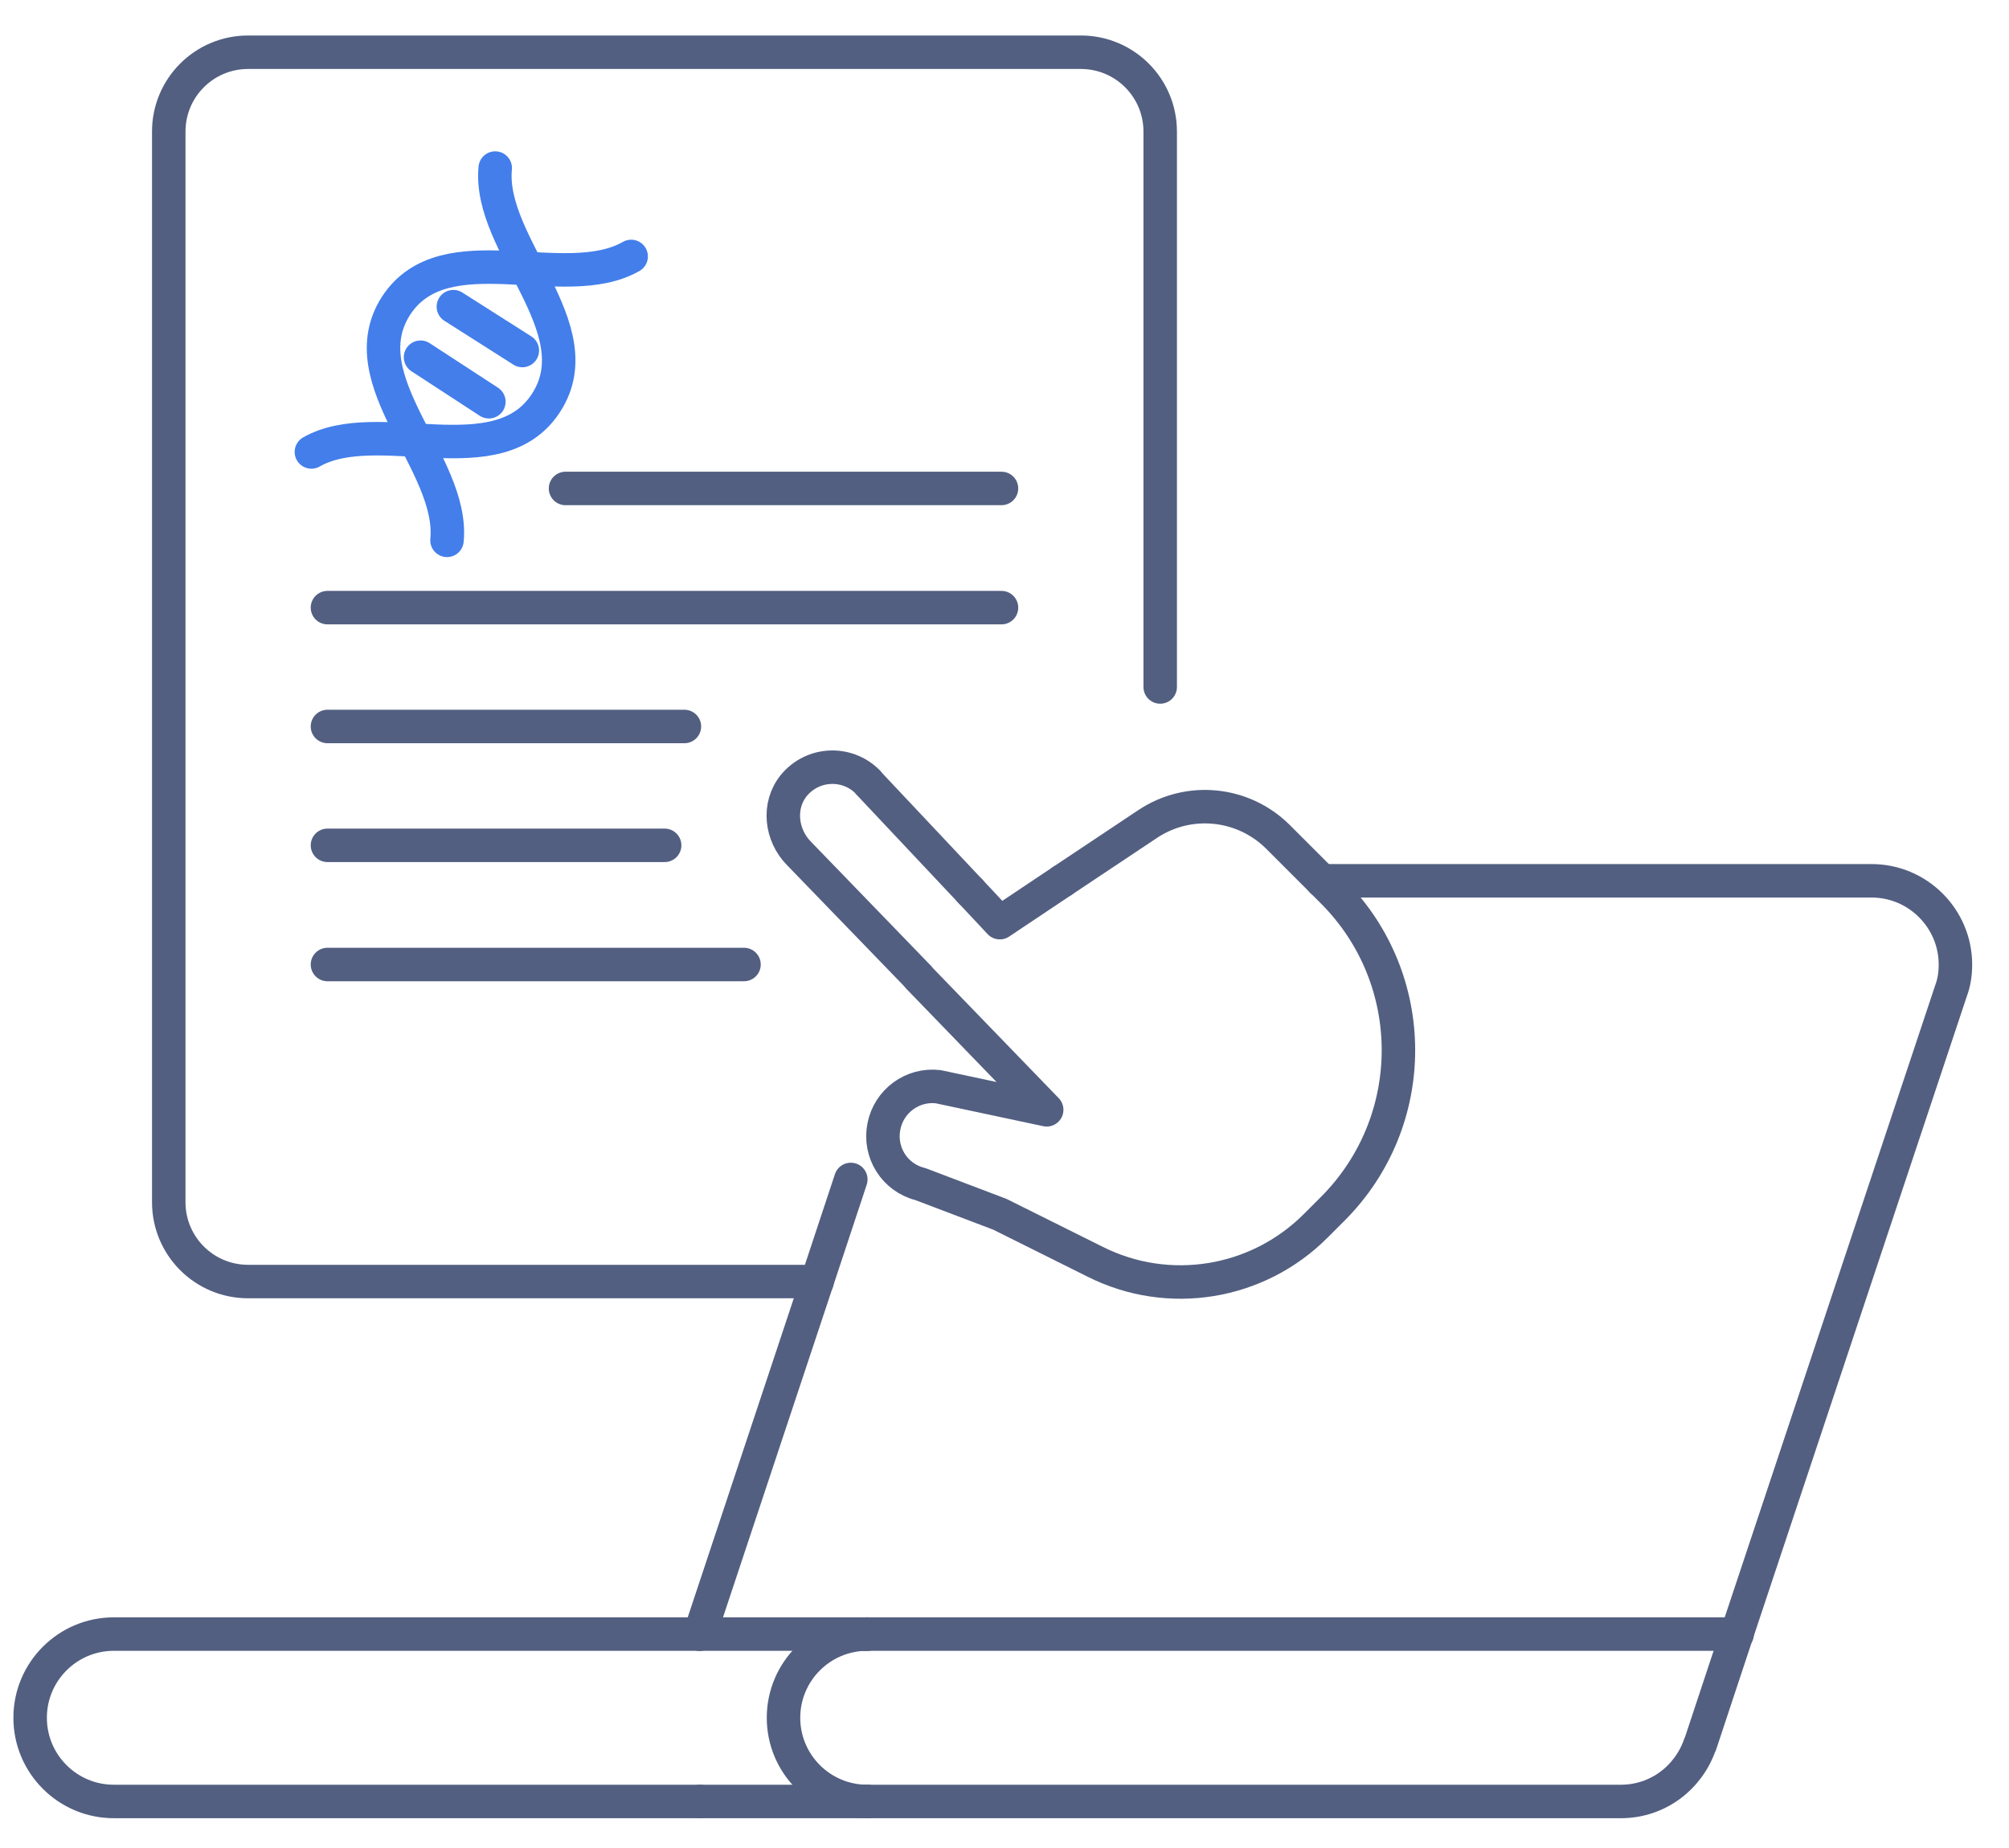 <svg xmlns="http://www.w3.org/2000/svg" xmlns:xlink="http://www.w3.org/1999/xlink" id="&#x56FE;&#x5C42;_1" x="0px" y="0px" viewBox="0 0 600 552" style="enable-background:new 0 0 600 552;" xml:space="preserve"><style type="text/css">	.st0{fill:none;stroke:#525F81;stroke-width:10;stroke-linecap:round;stroke-linejoin:round;stroke-miterlimit:7.111;}	.st1{fill:none;stroke:#437EEB;stroke-width:10;stroke-linecap:round;stroke-linejoin:round;stroke-miterlimit:13.333;}</style><g>	<path class="st0" d="M209,488.1H34c-13.8,0-25,11.2-25,25s11.2,25,25,25h175"></path>	<path class="st0" d="M259,488.1c-13.8,0-25,11.2-25,25s11.2,25,25,25"></path>	<line class="st0" x1="244" y1="382.8" x2="254.1" y2="352.3"></line>	<path class="st0" d="M394.8,263.1H559c13.8,0,25,11.3,25,25c0,2.8-0.4,5.4-1.3,7.8l-64,192.2"></path>	<path class="st0" d="M518.7,488.1l-10.9,32.9l-0.1,0.1c-3.4,9.9-12.6,17-23.6,17H259"></path>	<line class="st0" x1="209" y1="488.1" x2="244" y2="382.8"></line>	<line class="st0" x1="259" y1="538.1" x2="209" y2="538.1"></line>	<line class="st0" x1="209" y1="488.1" x2="259" y2="488.1"></line>	<line class="st0" x1="518.7" y1="488.1" x2="259" y2="488.1"></line>	<line class="st0" x1="518.7" y1="488.1" x2="518.8" y2="488.1"></line>	<path class="st0" d="M346.5,205.2V39.3c0-13.1-10.6-23.7-23.7-23.7H74.1c-13.1,0-23.7,10.6-23.7,23.7v319.8  c0,13.1,10.6,23.7,23.7,23.7H244"></path>	<line class="st0" x1="168.9" y1="145.9" x2="299.1" y2="145.9"></line>	<line class="st0" x1="204.4" y1="217" x2="97.8" y2="217"></line>	<line class="st0" x1="97.8" y1="181.5" x2="299.1" y2="181.5"></line>	<line class="st0" x1="198.5" y1="252.5" x2="97.8" y2="252.5"></line>	<line class="st0" x1="222.2" y1="288.1" x2="97.8" y2="288.1"></line>	<path class="st0" d="M394.8,263.1l3.2,3.2c26.2,26.2,26.2,68.6,0,94.8l-5.1,5.1c-17.4,17.4-43.9,21.7-65.8,10.7l-28.5-14.2l-23.7-9  c-7.7-1.9-12.5-9.5-10.9-17.3c1.5-7.5,8.5-12.7,16.2-11.8l32.4,6.9l-38.2-39.5"></path>	<polyline class="st0" points="317.3,263.1 298.6,275.6 289.8,266.2  "></polyline>	<path class="st0" d="M317.3,263.1l25.5-17c12.2-8.1,28.4-6.5,38.8,3.8l13.2,13.2"></path>	<path class="st0" d="M259.1,233.5c-6.1-6.1-16.3-5.8-22,1.1c-4.9,6-3.9,14.9,1.6,20.4l35.5,36.7"></path>	<line class="st0" x1="259.5" y1="234" x2="289.8" y2="266.2"></line></g><g>	<g>		<path class="st1" d="M133.5,161.4c2.2-23-29.6-47.8-15.2-70.1c14.5-22.2,50.2-3.3,70.2-14.7"></path>		<path class="st1" d="M147.9,50.2c-2.2,23,29.6,47.8,15.2,70.1c-14.4,22.3-50.2,3.4-70.1,14.7"></path>	</g>	<g>		<g>			<line class="st1" x1="135.4" y1="91.6" x2="156" y2="104.7"></line>			<line class="st1" x1="125.6" y1="106.7" x2="146" y2="120"></line>		</g>	</g></g></svg>